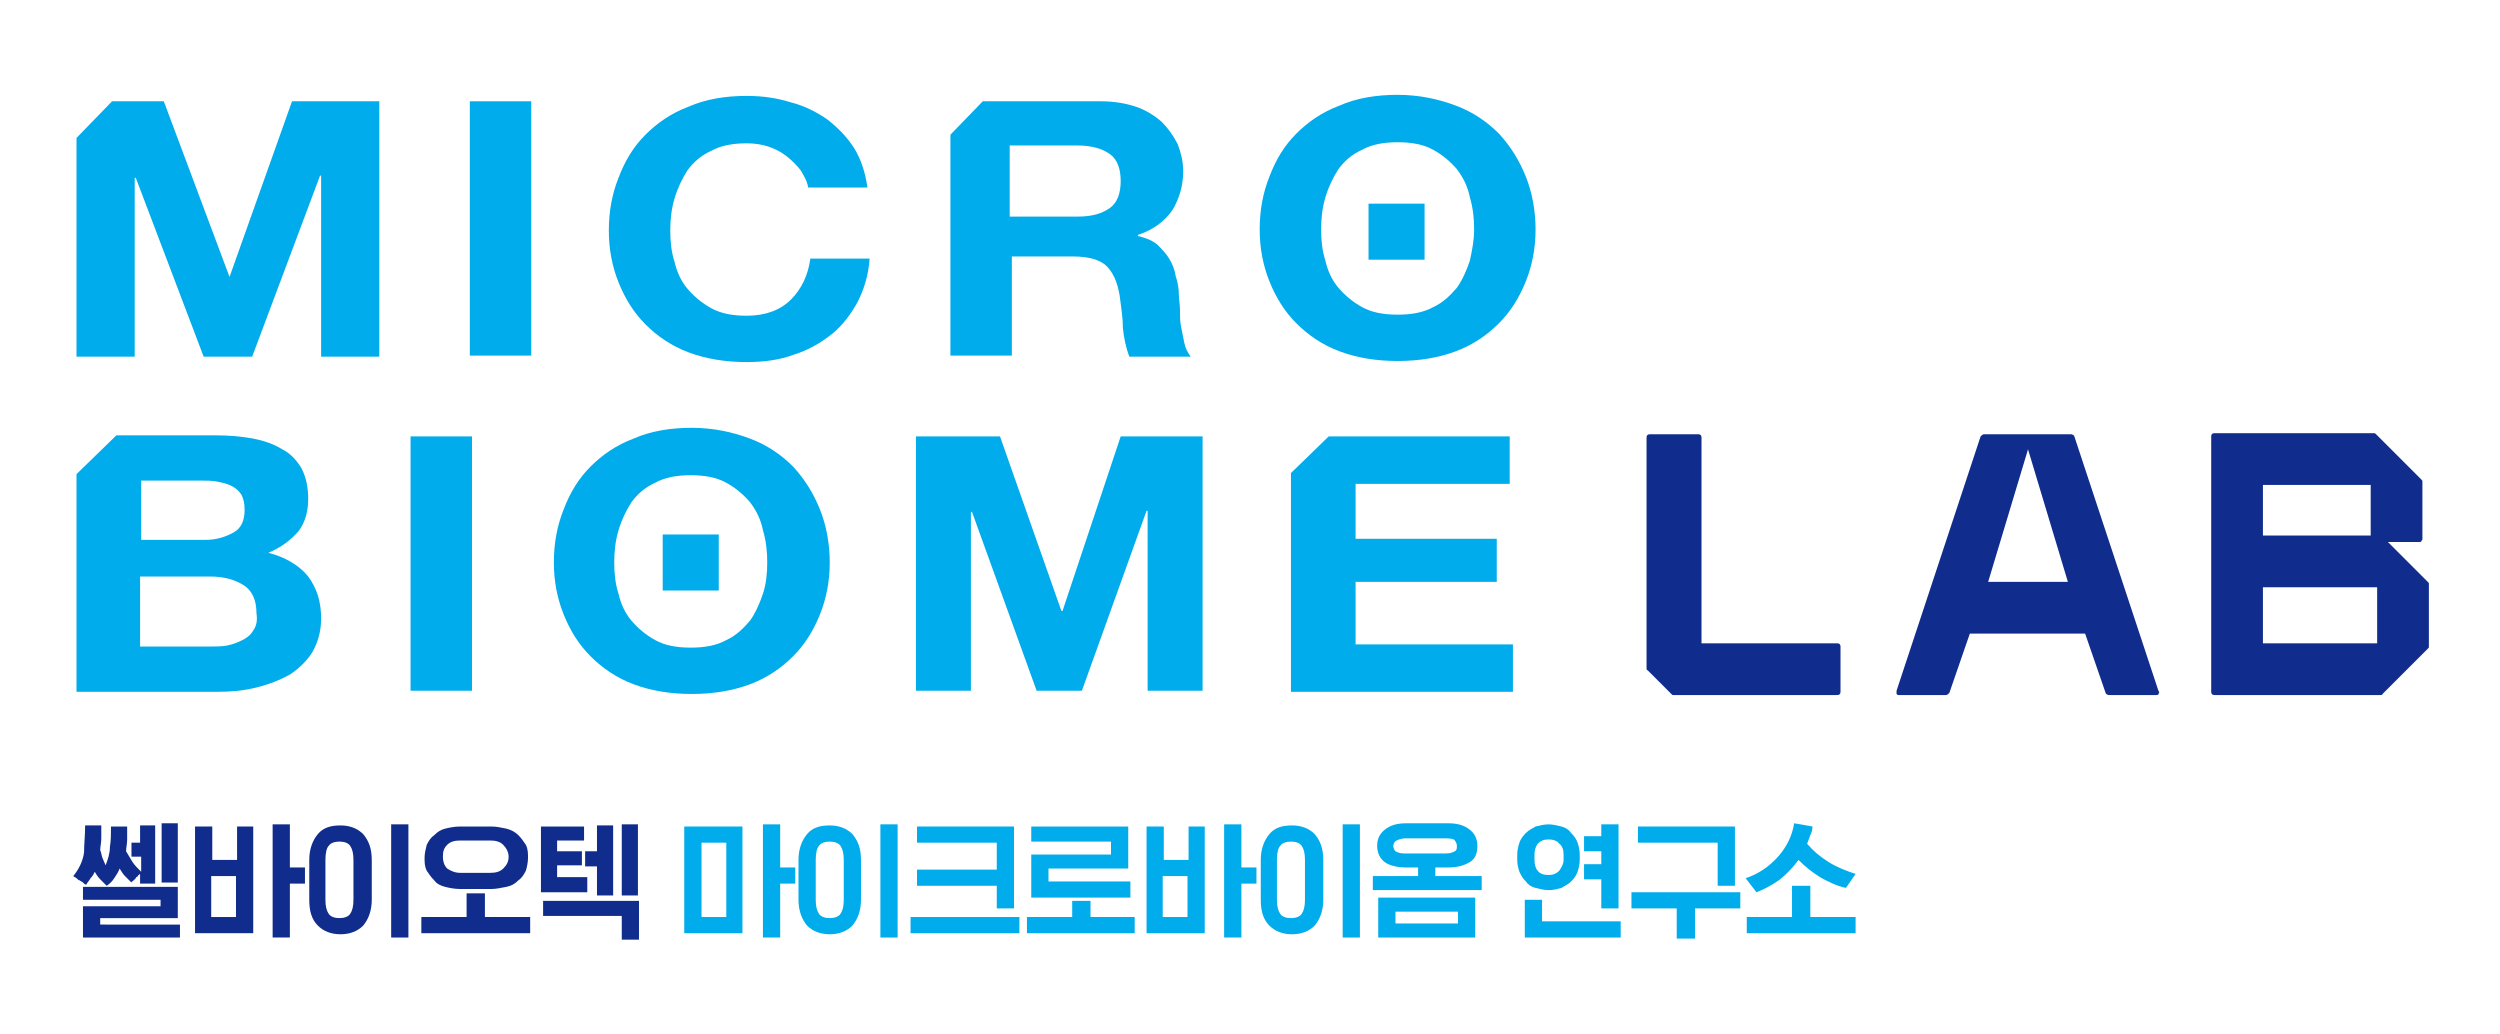 <?xml version="1.0" encoding="utf-8"?>
<!-- Generator: Adobe Illustrator 26.5.0, SVG Export Plug-In . SVG Version: 6.00 Build 0)  -->
<svg version="1.1" id="레이어_1" xmlns="http://www.w3.org/2000/svg" xmlns:xlink="http://www.w3.org/1999/xlink" x="0px"
	 y="0px" viewBox="0 0 232 96" style="enable-background:new 0 0 232 96;" xml:space="preserve">
<style type="text/css">
	.st0{fill:#102D8D;}
	.st1{fill:#00ACEB;}
</style>
<g>
	<g>
		<g>
			<path class="st0" d="M7.9,76.6h1.5c0,0.4,0,0.8,0,1.2c0,0.4-0.1,0.8-0.1,1.1c0.1,0.2,0.1,0.4,0.2,0.7c0.1,0.2,0.2,0.5,0.3,0.7
				c0.2-0.5,0.4-1.1,0.4-1.7c0.1-0.6,0.1-1.3,0.1-1.9h1.5c0,0.4,0,0.8,0,1.2c0,0.4-0.1,0.8-0.1,1.1c0.2,0.3,0.4,0.7,0.6,1
				c0.2,0.3,0.5,0.6,0.8,0.9v-1.4h-0.9v-1.3H13v-1.6h1.4v5.4H13v-0.9c-0.1,0.1-0.2,0.1-0.2,0.2c-0.1,0.1-0.2,0.1-0.2,0.2
				c-0.1,0.1-0.1,0.1-0.2,0.2c-0.1,0.1-0.2,0.1-0.2,0.2c-0.2-0.2-0.4-0.4-0.6-0.6c-0.2-0.2-0.3-0.4-0.5-0.7
				c-0.1,0.3-0.3,0.6-0.5,0.9c-0.2,0.3-0.4,0.5-0.7,0.7c-0.2-0.2-0.4-0.4-0.6-0.6c-0.2-0.2-0.4-0.5-0.5-0.7
				c-0.1,0.2-0.2,0.4-0.4,0.6c-0.1,0.2-0.3,0.4-0.4,0.6c-0.1,0-0.2-0.1-0.3-0.2c-0.1-0.1-0.2-0.1-0.3-0.2c-0.1,0-0.2-0.1-0.3-0.2
				c-0.1-0.1-0.2-0.1-0.3-0.2c0.5-0.6,0.9-1.4,1-2.2C7.8,78.4,7.9,77.5,7.9,76.6z M16.7,85.8V87h-9v-2.9h7.2v-0.6H7.7v-1.2h8.8v2.9
				H9.3v0.6H16.7z M15,81.9v-5.5h1.5v5.5H15z"/>
			<path class="st0" d="M23.5,76.7v9.9h-5.4v-9.9h1.6v3.1h2.3v-3.1H23.5z M19.6,85.1h2.3v-3.8h-2.3V85.1z M26.9,82v5h-1.6V76.5h1.6
				v4h1.4V82H26.9z"/>
			<path class="st0" d="M28.7,83.5v-3.7c0-1,0.3-1.8,0.8-2.4c0.5-0.6,1.2-0.8,2.1-0.8c0.9,0,1.6,0.3,2.1,0.8
				c0.5,0.6,0.8,1.3,0.8,2.4v3.7c0,1-0.3,1.8-0.8,2.4c-0.5,0.5-1.2,0.8-2.1,0.8c-0.9,0-1.6-0.3-2.1-0.8
				C28.9,85.3,28.7,84.5,28.7,83.5z M30.2,79.8v3.7c0,0.6,0.1,1,0.3,1.3c0.2,0.3,0.6,0.4,1,0.4c0.4,0,0.8-0.1,1-0.4
				c0.2-0.3,0.3-0.7,0.3-1.3v-3.7c0-0.6-0.1-1-0.3-1.3c-0.2-0.3-0.6-0.4-1-0.4c-0.4,0-0.8,0.1-1,0.4C30.3,78.7,30.2,79.2,30.2,79.8z
				 M37.9,76.5V87h-1.6V76.5H37.9z"/>
			<path class="st0" d="M49.2,85.1v1.5H39.1v-1.5h4.2v-2.2H45v2.2H49.2z M45.6,82.5h-2.9c-0.5,0-1-0.1-1.4-0.2
				c-0.4-0.1-0.8-0.3-1-0.6c-0.3-0.3-0.5-0.6-0.7-0.9c-0.2-0.4-0.2-0.8-0.2-1.2c0-0.4,0.1-0.8,0.2-1.2c0.2-0.4,0.4-0.7,0.7-0.9
				c0.3-0.3,0.6-0.5,1-0.6c0.4-0.1,0.9-0.2,1.4-0.2h2.9c0.5,0,0.9,0.1,1.4,0.2c0.4,0.1,0.8,0.3,1.1,0.6c0.3,0.3,0.5,0.6,0.7,0.9
				c0.2,0.4,0.2,0.8,0.2,1.2c0,0.4-0.1,0.9-0.2,1.2c-0.2,0.4-0.4,0.7-0.7,0.9c-0.3,0.3-0.6,0.5-1.1,0.6C46.5,82.4,46,82.5,45.6,82.5
				z M42.7,81h2.8c0.5,0,0.9-0.1,1.2-0.4c0.3-0.3,0.5-0.6,0.5-1.1c0-0.4-0.2-0.8-0.5-1.1C46.4,78.1,46,78,45.5,78h-2.8
				c-0.5,0-0.9,0.1-1.2,0.4c-0.3,0.3-0.4,0.6-0.4,1.1c0,0.4,0.1,0.8,0.4,1.1C41.8,80.8,42.2,81,42.7,81z"/>
			<path class="st0" d="M54.5,81.5v1.3h-4.3v-6.1h4V78h-2.5v1H54v1.3h-2.3v1.1H54.5z M59.3,83.6v3.6h-1.6V85h-7.3v-1.4H59.3z
				 M56.9,76.5v6.6h-1.5v-2.7h-1.1V79h1.1v-2.4H56.9z M57.7,83.1v-6.6h1.5v6.6H57.7z"/>
		</g>
		<g>
			<path class="st0" d="M170.5,59.7h-12.6V40.6c0-0.2-0.1-0.3-0.3-0.3h-4.5c-0.2,0-0.3,0.1-0.3,0.3V62c0,0.1,0,0.2,0.1,0.2l2.2,2.2
				c0.1,0.1,0.1,0.1,0.2,0.1h15.2c0.2,0,0.3-0.1,0.3-0.3V60C170.8,59.8,170.7,59.7,170.5,59.7z"/>
			<path class="st0" d="M192.5,40.5c0-0.1-0.2-0.2-0.3-0.2h-8.1c-0.1,0-0.2,0.1-0.3,0.2L176,64.1c0,0.1,0,0.2,0,0.3
				c0.1,0.1,0.1,0.1,0.2,0.1h4.4c0.1,0,0.2-0.1,0.3-0.2l1.9-5.5h10.7l1.9,5.5c0,0.1,0.2,0.2,0.3,0.2h4.4c0.1,0,0.2,0,0.2-0.1
				c0.1-0.1,0.1-0.2,0-0.3L192.5,40.5z M184.5,54l3.7-12.3l3.7,12.3H184.5z"/>
			<path class="st0" d="M225.4,54.2c0-0.1,0-0.1-0.1-0.2l-3.7-3.7h2.9c0.1,0,0.2,0,0.2-0.1c0.1-0.1,0.1-0.1,0.1-0.2l0-5.3
				c0-0.1,0-0.1-0.1-0.2l-4.2-4.2c-0.1-0.1-0.1-0.1-0.2-0.1h-11.5c0,0,0,0-0.1,0h-3.2c-0.2,0-0.3,0.1-0.3,0.3v23.7
				c0,0.2,0.1,0.3,0.3,0.3h15.4c0.1,0,0.2,0,0.2-0.1l4.2-4.2c0.1-0.1,0.1-0.1,0.1-0.2L225.4,54.2z M210,49.8V45h10l0,4.7H210z
				 M220.6,59.7H210v-5.2h10.6L220.6,59.7z"/>
		</g>
	</g>
	<g>
		<path class="st1" d="M68.9,76.7v9.9h-5.4v-9.9H68.9z M65.1,85.1h2.3v-6.9h-2.3V85.1z M72.4,82v5h-1.6V76.5h1.6v4h1.4V82H72.4z"/>
		<path class="st1" d="M74.1,83.5v-3.7c0-1,0.3-1.8,0.8-2.4c0.5-0.6,1.2-0.8,2.1-0.8c0.9,0,1.6,0.3,2.1,0.8c0.5,0.6,0.8,1.3,0.8,2.4
			v3.7c0,1-0.3,1.8-0.8,2.4c-0.5,0.5-1.2,0.8-2.1,0.8c-0.9,0-1.6-0.3-2.1-0.8C74.4,85.3,74.1,84.5,74.1,83.5z M75.7,79.8v3.7
			c0,0.6,0.1,1,0.3,1.3c0.2,0.3,0.6,0.4,1,0.4c0.4,0,0.8-0.1,1-0.4c0.2-0.3,0.3-0.7,0.3-1.3v-3.7c0-0.6-0.1-1-0.3-1.3
			c-0.2-0.3-0.6-0.4-1-0.4c-0.4,0-0.8,0.1-1,0.4C75.8,78.7,75.7,79.2,75.7,79.8z M83.3,76.5V87h-1.6V76.5H83.3z"/>
		<path class="st1" d="M94.6,85.1v1.5H84.5v-1.5H94.6z M94.1,84.3h-1.6v-2.1h-7.4v-1.5h7.4v-2.5h-7.4v-1.5h9V84.3z"/>
		<path class="st1" d="M105.3,85.1v1.5H95.3v-1.5h4.2v-1.5h1.7v1.5H105.3z M104.9,81.9v1.4h-9.2v-4h7.4v-1.2h-7.4v-1.4h9v3.9h-7.4
			v1.2H104.9z"/>
		<path class="st1" d="M111.8,76.7v9.9h-5.4v-9.9h1.6v3.1h2.3v-3.1H111.8z M107.9,85.1h2.3v-3.8h-2.3V85.1z M115.2,82v5h-1.6V76.5
			h1.6v4h1.4V82H115.2z"/>
		<path class="st1" d="M117,83.5v-3.7c0-1,0.3-1.8,0.8-2.4c0.5-0.6,1.2-0.8,2.1-0.8c0.9,0,1.6,0.3,2.1,0.8c0.5,0.6,0.8,1.3,0.8,2.4
			v3.7c0,1-0.3,1.8-0.8,2.4c-0.5,0.5-1.2,0.8-2.1,0.8c-0.9,0-1.6-0.3-2.1-0.8C117.2,85.3,117,84.5,117,83.5z M118.5,79.8v3.7
			c0,0.6,0.1,1,0.3,1.3c0.2,0.3,0.6,0.4,1,0.4c0.4,0,0.8-0.1,1-0.4c0.2-0.3,0.3-0.7,0.3-1.3v-3.7c0-0.6-0.1-1-0.3-1.3
			c-0.2-0.3-0.6-0.4-1-0.4c-0.4,0-0.8,0.1-1,0.4C118.6,78.7,118.5,79.2,118.5,79.8z M126.2,76.5V87h-1.6V76.5H126.2z"/>
		<path class="st1" d="M127.4,82.6v-1.3h4.2v-0.8h-1.1c-0.9,0-1.6-0.2-2-0.5c-0.4-0.3-0.7-0.8-0.7-1.5c0-0.6,0.2-1.1,0.7-1.5
			c0.5-0.4,1.1-0.6,2-0.6h3.9c0.9,0,1.5,0.2,2,0.6c0.5,0.4,0.7,0.9,0.7,1.5c0,0.7-0.2,1.2-0.7,1.5c-0.5,0.3-1.1,0.5-2,0.5h-1.2v0.8
			h4.3v1.3H127.4z M127.9,87v-3.7h9V87H127.9z M134.3,77.8h-3.9c-0.3,0-0.6,0.1-0.8,0.2c-0.2,0.1-0.3,0.3-0.3,0.5
			c0,0.2,0.1,0.4,0.2,0.5c0.2,0.1,0.4,0.2,0.8,0.2h3.9c0.4,0,0.6-0.1,0.8-0.2c0.2-0.1,0.2-0.3,0.2-0.5c0-0.2-0.1-0.4-0.2-0.5
			C135,77.9,134.7,77.8,134.3,77.8z M135.3,85.7v-1.1h-5.8v1.1H135.3z"/>
		<path class="st1" d="M140.8,79.8v-0.5c0-0.4,0.1-0.8,0.2-1.1c0.1-0.3,0.3-0.6,0.6-0.9c0.3-0.3,0.6-0.4,0.9-0.6
			c0.4-0.1,0.8-0.2,1.2-0.2c0.4,0,0.8,0.1,1.2,0.2c0.4,0.1,0.7,0.3,0.9,0.6c0.3,0.3,0.5,0.6,0.6,0.9s0.2,0.7,0.2,1.1v0.5
			c0,0.4-0.1,0.8-0.2,1.1c-0.1,0.3-0.3,0.6-0.6,0.9c-0.3,0.3-0.6,0.4-0.9,0.6c-0.4,0.1-0.7,0.2-1.2,0.2c-0.4,0-0.8-0.1-1.2-0.2
			c-0.4-0.1-0.7-0.3-0.9-0.6c-0.3-0.3-0.4-0.5-0.6-0.9C140.9,80.6,140.8,80.2,140.8,79.8z M150.4,85.5V87h-8.9v-3.5h1.6v2H150.4z
			 M142.4,79.3v0.5c0,0.4,0.1,0.8,0.3,1c0.2,0.3,0.6,0.4,1,0.4c0.4,0,0.7-0.1,1-0.4c0.2-0.3,0.4-0.6,0.4-1v-0.5c0-0.4-0.1-0.8-0.4-1
			c-0.2-0.3-0.6-0.4-1-0.4c-0.4,0-0.7,0.1-1,0.4C142.5,78.6,142.4,78.9,142.4,79.3z M150.2,76.5v7.8h-1.6v-2.7H147v-1.4h1.6V79H147
			v-1.4h1.6v-1.1H150.2z"/>
		<path class="st1" d="M161.5,82.8v1.5h-4.2v2.8h-1.7v-2.8h-4.2v-1.5H161.5z M161,82.2h-1.6v-4h-7.4v-1.5h9V82.2z"/>
		<path class="st1" d="M163,82.8l-1-1.3c1.2-0.4,2.2-1.1,3-2c0.8-0.9,1.3-1.9,1.5-3.1l1.7,0.3c0,0.3-0.1,0.6-0.2,0.8
			c-0.1,0.3-0.2,0.5-0.3,0.8c0.6,0.7,1.2,1.2,2,1.7c0.8,0.5,1.6,0.8,2.5,1.1l-0.9,1.3c-0.9-0.2-1.7-0.6-2.4-1c-0.8-0.5-1.4-1-2-1.6
			c-0.5,0.7-1.1,1.3-1.7,1.8C164.5,82.1,163.8,82.5,163,82.8z M172.2,85.1v1.5h-10.1v-1.5h4.2v-2.9h1.7v2.9H172.2z"/>
	</g>
	<g>
		<path class="st1" d="M43.8,40.5v23.6h-5.7V40.5H43.8z"/>
		<path class="st1" d="M92.8,40.5l5.7,16.2h0.1l5.4-16.2h7.6v23.6h-5.1V47.4h-0.1l-6,16.7h-4.2l-6-16.6h-0.1v16.6h-5.1V40.5H92.8z"
			/>
		<rect x="61.5" y="49.6" class="st1" width="5.2" height="5.2"/>
		<rect x="127" y="18.9" class="st1" width="5.2" height="5.2"/>
		<path class="st1" d="M76.1,47.3c-0.6-1.5-1.4-2.8-2.5-4c-1.1-1.1-2.4-2-4-2.6c-1.6-0.6-3.4-1-5.4-1c-2,0-3.8,0.3-5.4,1
			c-1.6,0.6-2.9,1.5-4,2.6c-1.1,1.1-1.9,2.4-2.5,4c-0.6,1.5-0.9,3.1-0.9,4.9c0,1.7,0.3,3.3,0.9,4.8s1.4,2.8,2.5,3.9
			c1.1,1.1,2.4,2,4,2.6c1.6,0.6,3.4,0.9,5.4,0.9c2,0,3.8-0.3,5.4-0.9c1.6-0.6,2.9-1.5,4-2.6c1.1-1.1,1.9-2.4,2.5-3.9
			c0.6-1.5,0.9-3.1,0.9-4.8C77,50.5,76.7,48.8,76.1,47.3z M70.8,55.1c-0.3,0.9-0.7,1.8-1.2,2.5c-0.6,0.7-1.3,1.4-2.2,1.8
			c-0.9,0.5-2,0.7-3.3,0.7c-1.3,0-2.4-0.2-3.3-0.7c-0.9-0.5-1.6-1.1-2.2-1.8c-0.6-0.7-1-1.6-1.2-2.5c-0.3-0.9-0.4-1.9-0.4-2.9
			c0-1,0.1-2,0.4-3c0.3-1,0.7-1.8,1.2-2.6c0.6-0.8,1.3-1.4,2.2-1.8c0.9-0.5,2-0.7,3.3-0.7c1.3,0,2.4,0.2,3.3,0.7
			c0.9,0.5,1.6,1.1,2.2,1.8c0.6,0.8,1,1.6,1.2,2.6c0.3,1,0.4,2,0.4,3C71.2,53.2,71.1,54.2,70.8,55.1z"/>
		<polygon class="st1" points="125.8,59.8 125.8,54 138.9,54 138.9,50 125.8,50 125.8,44.9 140.1,44.9 140.1,40.5 123.3,40.5 
			119.8,43.9 119.8,64.2 140.4,64.2 140.4,59.8 		"/>
		<path class="st1" d="M28.6,53.5c-0.8-1-2.1-1.8-3.7-2.2c1.2-0.5,2.1-1.2,2.8-2c0.6-0.8,0.9-1.8,0.9-3c0-1.1-0.2-2-0.6-2.8
			c-0.4-0.7-1-1.4-1.8-1.8c-0.8-0.5-1.7-0.8-2.7-1c-1.1-0.2-2.2-0.3-3.5-0.3h-9.2L7.1,44v20.2h13.1c1.2,0,2.4-0.1,3.6-0.4
			c1.2-0.3,2.2-0.7,3.1-1.2c0.9-0.6,1.6-1.3,2.1-2.1c0.5-0.9,0.8-1.9,0.8-3.1C29.8,55.8,29.4,54.6,28.6,53.5z M13.1,44.6h5.6
			c0.5,0,1,0,1.5,0.1c0.5,0.1,0.9,0.2,1.3,0.4c0.4,0.2,0.7,0.5,0.9,0.8c0.2,0.4,0.3,0.8,0.3,1.4c0,1-0.3,1.7-1,2.1
			c-0.7,0.4-1.6,0.7-2.6,0.7h-6V44.6z M23.5,58.5c-0.2,0.4-0.6,0.7-1,0.9c-0.4,0.2-0.9,0.4-1.4,0.5c-0.5,0.1-1.1,0.1-1.7,0.1h-6.4
			v-6.5h6.5c1.3,0,2.3,0.3,3.1,0.8c0.8,0.5,1.2,1.4,1.2,2.6C23.9,57.6,23.8,58.1,23.5,58.5z"/>
		<polygon class="st1" points="21.3,25.7 21.3,25.7 15.2,9.4 10.4,9.4 7.1,12.8 7.1,33.1 12.5,33.1 12.5,16.5 12.6,16.5 18.9,33.1 
			23.4,33.1 29.7,16.3 29.8,16.3 29.8,33.1 35.2,33.1 35.2,9.4 27.1,9.4 		"/>
		<rect x="43.6" y="9.4" class="st1" width="5.7" height="23.6"/>
		<path class="st1" d="M73.4,27.8c-1,1-2.4,1.5-4.1,1.5c-1.3,0-2.4-0.2-3.3-0.7c-0.9-0.5-1.6-1.1-2.2-1.8c-0.6-0.7-1-1.6-1.2-2.5
			c-0.3-0.9-0.4-1.9-0.4-2.9c0-1,0.1-2,0.4-3c0.3-1,0.7-1.8,1.2-2.6c0.6-0.8,1.3-1.4,2.2-1.8c0.9-0.5,2-0.7,3.3-0.7
			c0.7,0,1.4,0.1,2,0.3c0.6,0.2,1.2,0.5,1.7,0.9c0.5,0.4,0.9,0.8,1.3,1.3c0.3,0.5,0.6,1,0.7,1.6h5.5c-0.2-1.4-0.6-2.6-1.2-3.6
			c-0.7-1.1-1.5-1.9-2.5-2.7c-1-0.7-2.2-1.3-3.4-1.6c-1.3-0.4-2.6-0.6-4.1-0.6c-2,0-3.8,0.3-5.4,1c-1.6,0.6-2.9,1.5-4,2.6
			c-1.1,1.1-1.9,2.4-2.5,4c-0.6,1.5-0.9,3.1-0.9,4.9c0,1.7,0.3,3.3,0.9,4.8s1.4,2.8,2.5,3.9c1.1,1.1,2.4,2,4,2.6
			c1.6,0.6,3.4,0.9,5.4,0.9c1.6,0,3.1-0.2,4.4-0.7c1.3-0.4,2.5-1.1,3.5-1.9c1-0.8,1.8-1.9,2.4-3c0.6-1.2,1-2.5,1.1-4h-5.5
			C75,25.5,74.4,26.8,73.4,27.8z"/>
		<path class="st1" d="M141.6,16.4c-0.6-1.5-1.4-2.8-2.5-4c-1.1-1.1-2.4-2-4-2.6c-1.6-0.6-3.4-1-5.4-1c-2,0-3.8,0.3-5.4,1
			c-1.6,0.6-2.9,1.5-4,2.6c-1.1,1.1-1.9,2.4-2.5,4c-0.6,1.5-0.9,3.1-0.9,4.9c0,1.7,0.3,3.3,0.9,4.8s1.4,2.8,2.5,3.9
			c1.1,1.1,2.4,2,4,2.6c1.6,0.6,3.4,0.9,5.4,0.9c2,0,3.8-0.3,5.4-0.9c1.6-0.6,2.9-1.5,4-2.6c1.1-1.1,1.9-2.4,2.5-3.9
			c0.6-1.5,0.9-3.1,0.9-4.8C142.5,19.6,142.2,17.9,141.6,16.4z M136.4,24.2c-0.3,0.9-0.7,1.8-1.2,2.5c-0.6,0.7-1.3,1.4-2.2,1.8
			c-0.9,0.5-2,0.7-3.3,0.7c-1.3,0-2.4-0.2-3.3-0.7c-0.9-0.5-1.6-1.1-2.2-1.8c-0.6-0.7-1-1.6-1.2-2.5c-0.3-0.9-0.4-1.9-0.4-2.9
			c0-1,0.1-2,0.4-3c0.3-1,0.7-1.8,1.2-2.6c0.6-0.8,1.3-1.4,2.2-1.8c0.9-0.5,2-0.7,3.3-0.7c1.3,0,2.4,0.2,3.3,0.7
			c0.9,0.5,1.6,1.1,2.2,1.8c0.6,0.8,1,1.6,1.2,2.6c0.3,1,0.4,2,0.4,3C136.8,22.3,136.6,23.3,136.4,24.2z"/>
		<path class="st1" d="M109.9,31.8c-0.1-0.5-0.2-1-0.3-1.5c-0.1-0.5-0.1-1-0.1-1.6c0-0.5-0.1-0.9-0.1-1.3c0-0.6-0.1-1.2-0.3-1.8
			c-0.1-0.6-0.3-1.1-0.6-1.6c-0.3-0.5-0.7-0.9-1.1-1.3c-0.5-0.4-1-0.6-1.8-0.8v-0.1c1.5-0.5,2.5-1.3,3.2-2.3c0.6-1,1-2.2,1-3.6
			c0-0.9-0.2-1.7-0.5-2.5c-0.4-0.8-0.9-1.5-1.5-2.1c-0.7-0.6-1.5-1.1-2.4-1.4c-0.9-0.3-2-0.5-3.2-0.5h-11l-3,3.1v20.5h5.7v-9.2h5.7
			c1.4,0,2.5,0.3,3.1,0.9c0.6,0.6,1,1.5,1.2,2.7c0.1,0.9,0.3,1.9,0.3,3c0.1,1,0.3,1.9,0.6,2.7h5.7C110.2,32.7,110,32.3,109.9,31.8z
			 M103,19.3c-0.7,0.5-1.6,0.8-3,0.8h-6.3v-6.6h6.3c1.3,0,2.3,0.3,3,0.8c0.7,0.5,1,1.4,1,2.5C104,17.9,103.7,18.8,103,19.3z"/>
	</g>
</g>
</svg>
